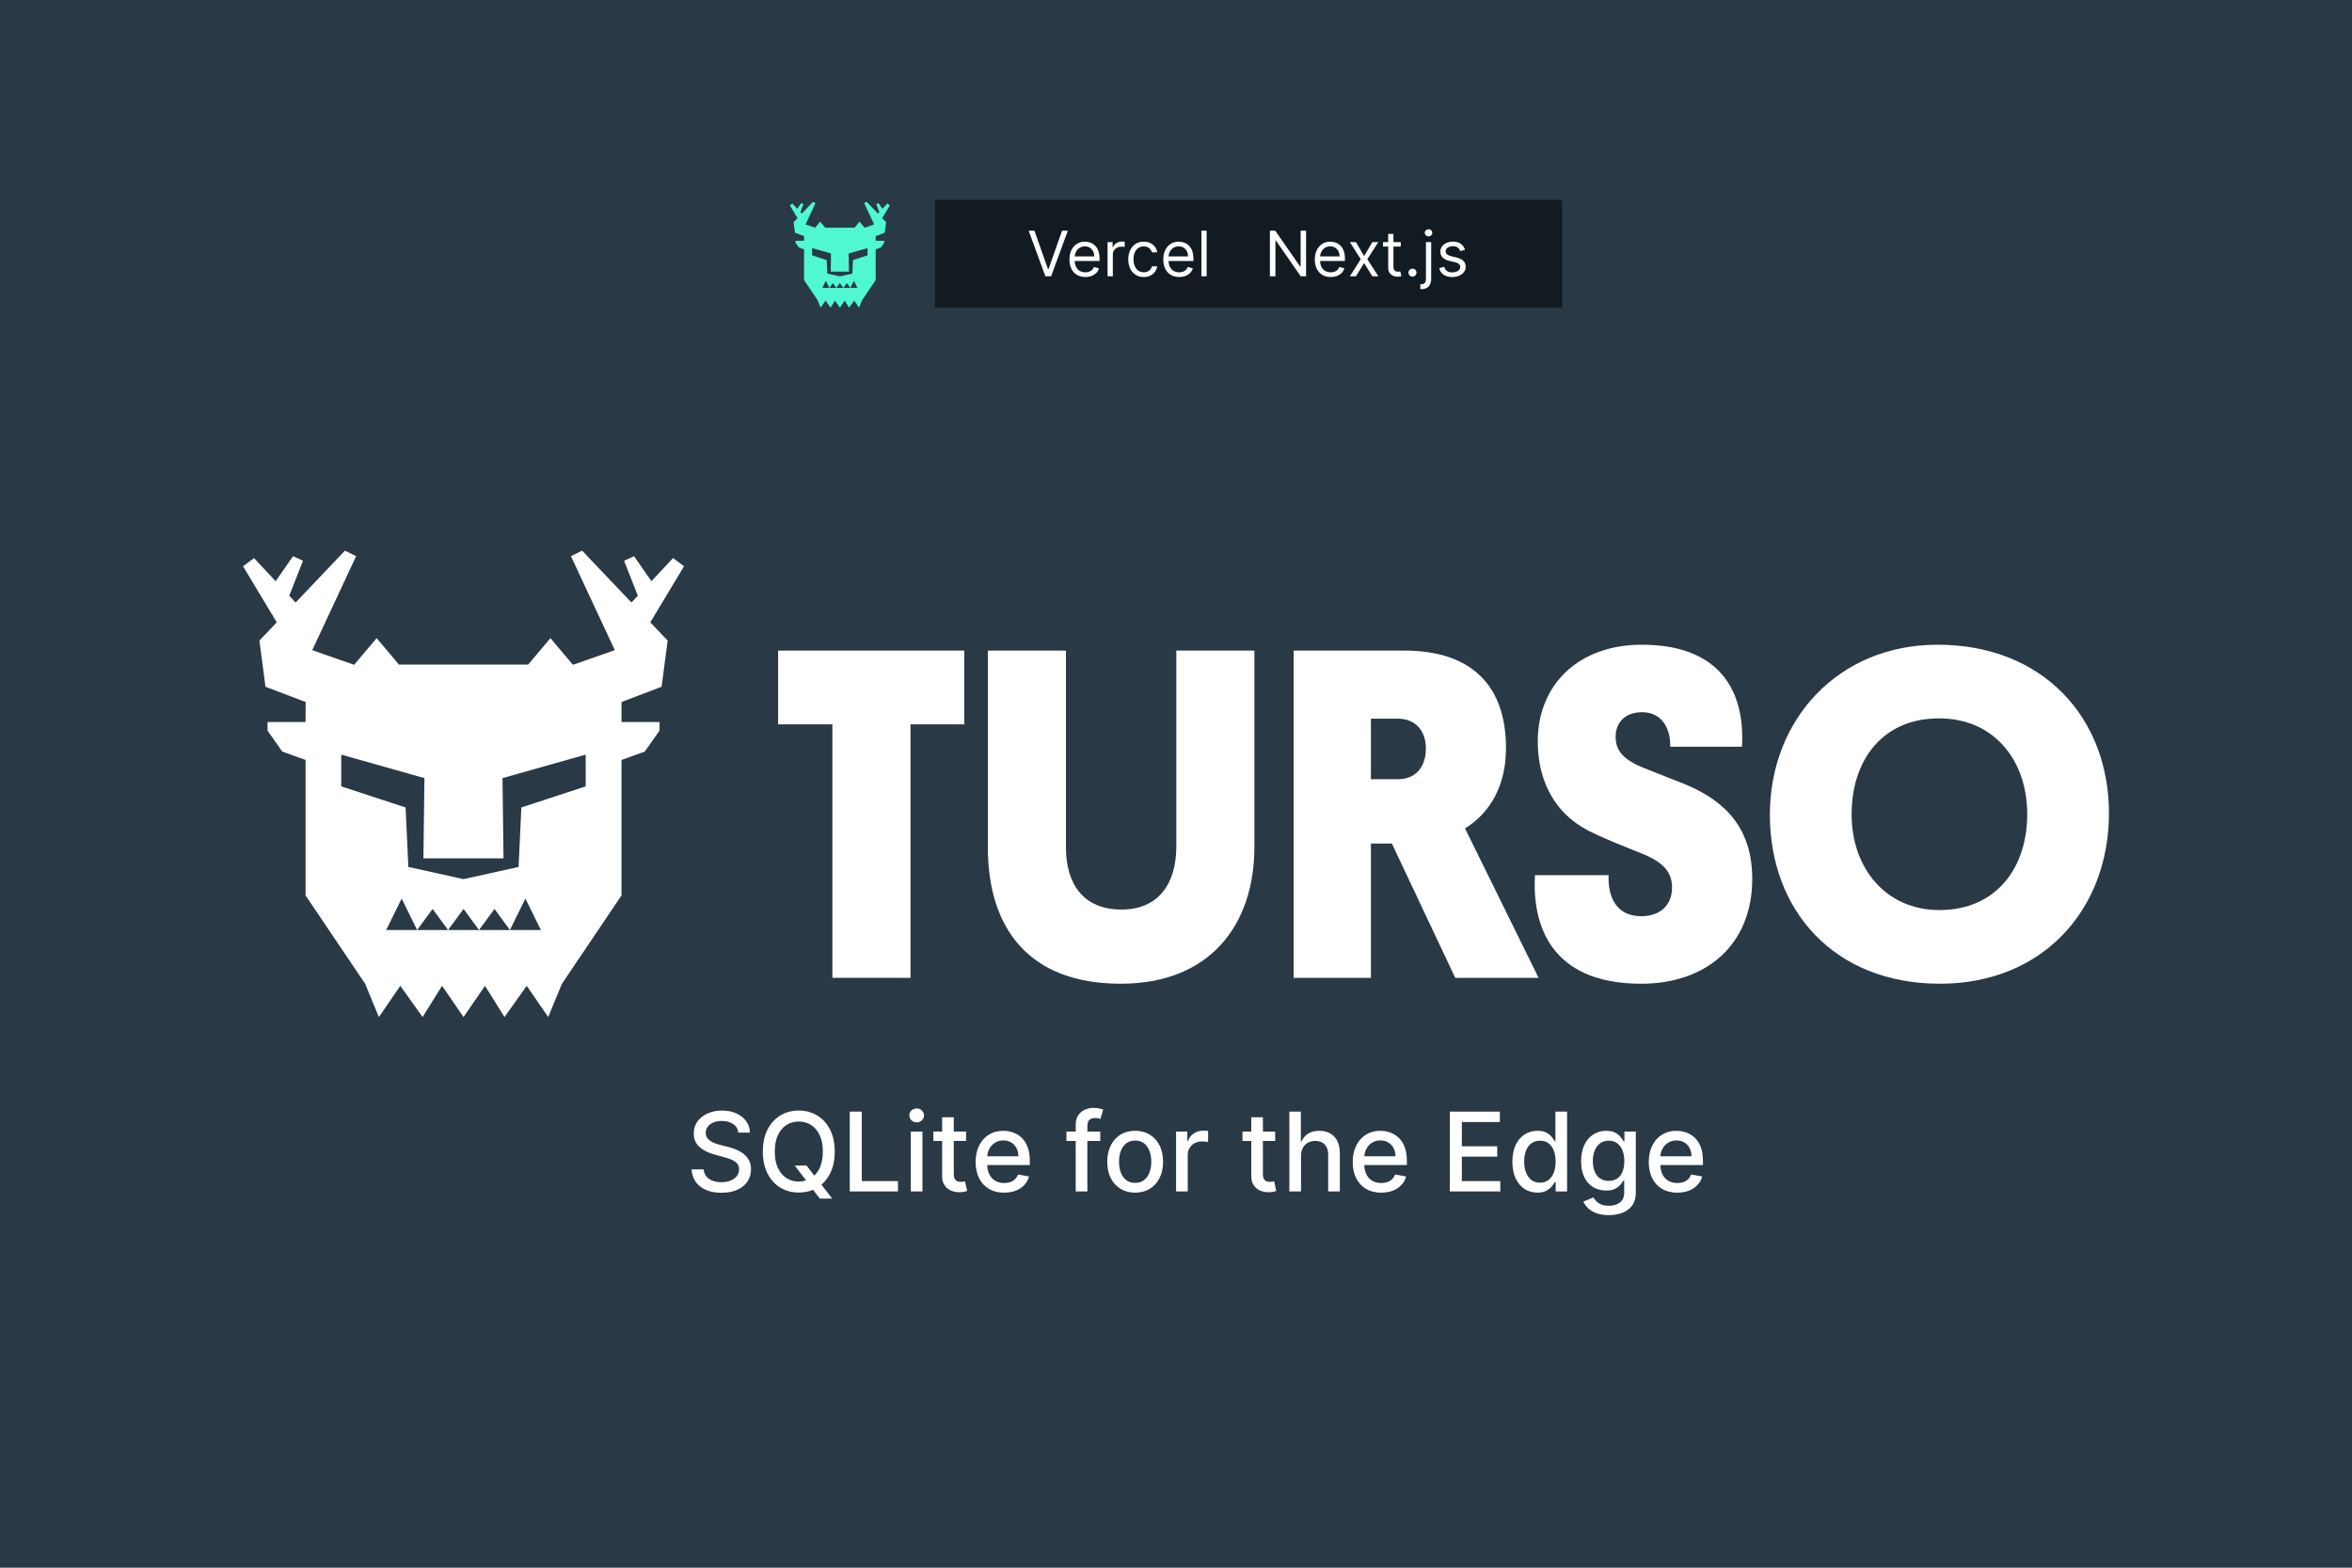 <?xml version="1.0" encoding="utf-8"?>
<svg xmlns="http://www.w3.org/2000/svg" width="1200" height="800" viewBox="0 0 1200 800" fill="none">
<g clip-path="url(#clip0_304_10)">
<rect width="1200" height="800" fill="white"/>
<rect width="1200" height="800" fill="#293945"/>
<path d="M464.55 369.648V499H424.688V369.648H397V332H492V369.648H464.55Z" fill="white"/>
<path d="M504 432.312V332H543.846V432.312C543.846 451.121 552.674 464.141 572.238 464.141C591.087 464.141 600.154 450.879 600.154 432.071V332H640V432.071C640 472.341 617.094 502 571.762 502C525.235 502 504 474.028 504 432.312Z" fill="white"/>
<path d="M747.453 422.739L785 499H742.462L710.144 430.461H699.45V499H660V332H716.56C751.017 332 768.365 350.101 768.365 381.714C768.365 400.296 760.761 414.534 747.453 422.739ZM699.448 366.752V397.642H713.232C722.263 397.642 727.491 391.368 727.491 381.955C727.491 372.784 722.026 366.752 713.232 366.752H699.448Z" fill="white"/>
<path d="M839.286 392.128L859.982 400.32C881.392 409.236 894 423.693 894 448.51C894 482.242 870.448 502 837.383 502C790.281 502 781.717 470.918 783.144 446.582H820.731C820.255 457.183 824.299 467.544 837.383 467.544C846.422 467.544 853.083 462.485 853.083 452.847C853.083 443.451 846.422 438.872 835.717 434.776C827.392 431.403 819.065 428.27 810.026 423.692C793.374 415.018 784.573 398.634 784.573 378.394C784.573 349.24 805.506 329 837.62 329C876.397 329 890.432 351.409 888.766 381.045H852.132C852.371 370.684 847.137 363.456 837.859 363.456C828.819 363.456 824.299 368.998 824.299 375.986C824.299 382.973 828.105 387.792 839.286 392.128Z" fill="white"/>
<path d="M988.547 329C1042.4 329 1076 366.347 1076 415.018C1076 463.689 1042.64 502 989.738 502C935.884 502 903 464.654 903 415.74C903 367.311 937.789 329 988.547 329ZM989.499 464.412C1018.57 464.412 1034.3 442.727 1034.3 415.501C1034.3 388.273 1017.62 366.588 989.262 366.588C960.191 366.588 944.7 388.273 944.7 415.501C944.7 442.968 962.096 464.412 989.499 464.412Z" fill="white"/>
<path d="M349 288.965L343.409 284.797L332.359 296.589L323.5 283.831L318.404 286.165L325.417 303.997L322.169 307.462L297 281L291.295 283.818L313.677 331.775L292.705 339.126H292.204L280.835 325.647L269.457 339.137H203.541L192.163 325.647L180.761 339.166H180.409L159.321 331.775L181.705 283.818L176 281L150.831 307.462L147.583 303.997L154.596 286.163L149.5 283.831L140.641 296.587L129.592 284.797L124 288.965L141.202 317.584L132.349 326.891L135.445 350.448L155.948 358.255L155.907 368.44H136.491V372.836L144.007 383.524L155.907 387.818V456.953L186.324 502.081L193.295 519L204.249 503.075L215.603 519L225.543 503.075L236.499 519L247.453 503.075L257.395 519L268.748 503.075L279.702 519L286.675 502.081L317.09 456.953V387.818L328.991 383.524L336.506 372.836V368.44H317.09L317.12 358.228L337.553 350.448L340.648 326.893L331.795 317.585L348.998 288.967L349 288.965ZM260.175 474.581H197.039L204.932 458.565L212.824 474.581L220.715 463.847L228.608 474.581L236.499 463.847L244.391 474.581L252.284 463.847L260.175 474.581L268.066 458.565L275.959 474.581H260.175ZM298.826 401.295L265.997 412.052L264.582 442.408L236.464 448.62L208.346 442.408L206.932 412.052L174.103 401.295V385.09L216.543 397.079L216.026 438.005H256.902L256.384 397.079L298.826 385.09V401.295Z" fill="white"/>
<path d="M376.688 577.972C376.475 576.089 375.6 574.631 374.062 573.597C372.525 572.549 370.589 572.026 368.256 572.026C366.585 572.026 365.14 572.291 363.92 572.821C362.701 573.338 361.753 574.054 361.077 574.969C360.414 575.87 360.082 576.898 360.082 578.051C360.082 579.019 360.308 579.854 360.759 580.557C361.223 581.259 361.826 581.849 362.568 582.327C363.324 582.791 364.133 583.182 364.994 583.5C365.856 583.805 366.685 584.057 367.48 584.256L371.457 585.29C372.757 585.608 374.089 586.039 375.455 586.582C376.82 587.126 378.086 587.842 379.253 588.73C380.42 589.618 381.361 590.719 382.077 592.031C382.806 593.344 383.17 594.915 383.17 596.744C383.17 599.051 382.574 601.099 381.381 602.889C380.201 604.679 378.484 606.091 376.23 607.125C373.99 608.159 371.278 608.676 368.097 608.676C365.047 608.676 362.409 608.192 360.182 607.224C357.955 606.257 356.211 604.884 354.952 603.108C353.692 601.318 352.996 599.197 352.864 596.744H359.028C359.148 598.216 359.625 599.442 360.46 600.423C361.309 601.391 362.389 602.114 363.702 602.591C365.027 603.055 366.479 603.287 368.057 603.287C369.794 603.287 371.338 603.015 372.69 602.472C374.056 601.915 375.13 601.146 375.912 600.165C376.694 599.17 377.085 598.01 377.085 596.685C377.085 595.478 376.741 594.491 376.051 593.722C375.375 592.953 374.454 592.316 373.287 591.812C372.134 591.309 370.828 590.865 369.369 590.48L364.557 589.168C361.295 588.279 358.71 586.973 356.801 585.25C354.905 583.527 353.957 581.246 353.957 578.409C353.957 576.062 354.594 574.014 355.866 572.264C357.139 570.514 358.863 569.155 361.037 568.188C363.211 567.206 365.664 566.716 368.395 566.716C371.152 566.716 373.585 567.2 375.693 568.168C377.814 569.135 379.485 570.468 380.705 572.165C381.924 573.848 382.561 575.784 382.614 577.972H376.688ZM405.488 594.795H411.533L415.789 600.344L417.798 602.81L424.579 611.659H418.295L413.761 605.753L412.21 603.605L405.488 594.795ZM425.891 587.636C425.891 591.985 425.096 595.723 423.505 598.852C421.914 601.968 419.733 604.367 416.962 606.051C414.205 607.722 411.069 608.557 407.556 608.557C404.03 608.557 400.881 607.722 398.11 606.051C395.353 604.367 393.178 601.961 391.587 598.832C389.996 595.704 389.201 591.972 389.201 587.636C389.201 583.288 389.996 579.556 391.587 576.44C393.178 573.312 395.353 570.912 398.11 569.241C400.881 567.558 404.03 566.716 407.556 566.716C411.069 566.716 414.205 567.558 416.962 569.241C419.733 570.912 421.914 573.312 423.505 576.44C425.096 579.556 425.891 583.288 425.891 587.636ZM419.806 587.636C419.806 584.322 419.269 581.531 418.195 579.264C417.135 576.984 415.676 575.26 413.82 574.094C411.978 572.914 409.889 572.324 407.556 572.324C405.21 572.324 403.115 572.914 401.272 574.094C399.429 575.26 397.971 576.984 396.897 579.264C395.836 581.531 395.306 584.322 395.306 587.636C395.306 590.951 395.836 593.748 396.897 596.028C397.971 598.295 399.429 600.019 401.272 601.199C403.115 602.366 405.21 602.949 407.556 602.949C409.889 602.949 411.978 602.366 413.82 601.199C415.676 600.019 417.135 598.295 418.195 596.028C419.269 593.748 419.806 590.951 419.806 587.636ZM433.553 608V567.273H439.697V602.71H458.152V608H433.553ZM464.685 608V577.455H470.631V608H464.685ZM467.688 572.741C466.653 572.741 465.765 572.397 465.023 571.707C464.294 571.005 463.929 570.17 463.929 569.202C463.929 568.221 464.294 567.385 465.023 566.696C465.765 565.993 466.653 565.642 467.688 565.642C468.722 565.642 469.603 565.993 470.332 566.696C471.075 567.385 471.446 568.221 471.446 569.202C471.446 570.17 471.075 571.005 470.332 571.707C469.603 572.397 468.722 572.741 467.688 572.741ZM492.888 577.455V582.227H476.204V577.455H492.888ZM480.678 570.136H486.624V599.031C486.624 600.185 486.797 601.053 487.141 601.636C487.486 602.206 487.93 602.598 488.474 602.81C489.031 603.009 489.634 603.108 490.283 603.108C490.761 603.108 491.178 603.075 491.536 603.009C491.894 602.942 492.173 602.889 492.371 602.849L493.445 607.761C493.101 607.894 492.61 608.027 491.974 608.159C491.337 608.305 490.542 608.384 489.587 608.398C488.023 608.424 486.565 608.146 485.212 607.562C483.86 606.979 482.766 606.078 481.931 604.858C481.096 603.638 480.678 602.107 480.678 600.264V570.136ZM512.303 608.616C509.293 608.616 506.701 607.973 504.527 606.688C502.366 605.388 500.696 603.565 499.516 601.219C498.349 598.859 497.766 596.095 497.766 592.926C497.766 589.797 498.349 587.04 499.516 584.653C500.696 582.267 502.339 580.404 504.447 579.065C506.569 577.726 509.048 577.057 511.885 577.057C513.608 577.057 515.279 577.342 516.896 577.912C518.514 578.482 519.965 579.377 521.251 580.597C522.537 581.816 523.552 583.401 524.294 585.349C525.036 587.285 525.408 589.638 525.408 592.409V594.517H501.126V590.062H519.581C519.581 588.498 519.263 587.113 518.626 585.906C517.99 584.687 517.095 583.725 515.942 583.023C514.802 582.32 513.463 581.969 511.925 581.969C510.254 581.969 508.796 582.38 507.55 583.202C506.317 584.01 505.362 585.071 504.686 586.384C504.023 587.683 503.692 589.095 503.692 590.619V594.099C503.692 596.141 504.05 597.878 504.766 599.31C505.495 600.741 506.509 601.835 507.808 602.591C509.107 603.333 510.625 603.705 512.362 603.705C513.489 603.705 514.517 603.545 515.445 603.227C516.373 602.896 517.175 602.405 517.851 601.756C518.527 601.106 519.044 600.304 519.402 599.349L525.03 600.364C524.579 602.021 523.77 603.473 522.604 604.719C521.45 605.952 519.999 606.913 518.249 607.602C516.512 608.278 514.53 608.616 512.303 608.616ZM561.362 577.455V582.227H544.101V577.455H561.362ZM548.834 608V573.915C548.834 572.006 549.251 570.421 550.087 569.162C550.922 567.889 552.029 566.941 553.408 566.318C554.786 565.682 556.285 565.364 557.902 565.364C559.095 565.364 560.116 565.463 560.964 565.662C561.813 565.848 562.443 566.02 562.854 566.179L561.462 570.991C561.183 570.912 560.825 570.819 560.388 570.713C559.95 570.594 559.42 570.534 558.797 570.534C557.352 570.534 556.318 570.892 555.695 571.608C555.085 572.324 554.78 573.358 554.78 574.71V608H548.834ZM579.161 608.616C576.297 608.616 573.798 607.96 571.663 606.648C569.529 605.335 567.872 603.499 566.692 601.139C565.512 598.779 564.922 596.022 564.922 592.866C564.922 589.698 565.512 586.927 566.692 584.554C567.872 582.181 569.529 580.338 571.663 579.026C573.798 577.713 576.297 577.057 579.161 577.057C582.024 577.057 584.523 577.713 586.658 579.026C588.792 580.338 590.449 582.181 591.629 584.554C592.809 586.927 593.399 589.698 593.399 592.866C593.399 596.022 592.809 598.779 591.629 601.139C590.449 603.499 588.792 605.335 586.658 606.648C584.523 607.96 582.024 608.616 579.161 608.616ZM579.18 603.625C581.036 603.625 582.574 603.134 583.794 602.153C585.014 601.172 585.915 599.866 586.499 598.236C587.095 596.605 587.393 594.809 587.393 592.847C587.393 590.898 587.095 589.108 586.499 587.477C585.915 585.833 585.014 584.514 583.794 583.52C582.574 582.526 581.036 582.028 579.18 582.028C577.311 582.028 575.76 582.526 574.527 583.52C573.307 584.514 572.399 585.833 571.803 587.477C571.219 589.108 570.928 590.898 570.928 592.847C570.928 594.809 571.219 596.605 571.803 598.236C572.399 599.866 573.307 601.172 574.527 602.153C575.76 603.134 577.311 603.625 579.18 603.625ZM600.036 608V577.455H605.783V582.307H606.102C606.658 580.663 607.639 579.37 609.045 578.429C610.463 577.474 612.067 576.997 613.857 576.997C614.228 576.997 614.666 577.01 615.17 577.037C615.687 577.063 616.091 577.097 616.383 577.136V582.824C616.144 582.758 615.72 582.685 615.11 582.605C614.5 582.512 613.89 582.466 613.281 582.466C611.875 582.466 610.622 582.764 609.522 583.361C608.435 583.944 607.573 584.759 606.937 585.807C606.3 586.841 605.982 588.021 605.982 589.347V608H600.036ZM650.607 577.455V582.227H633.923V577.455H650.607ZM638.397 570.136H644.343V599.031C644.343 600.185 644.515 601.053 644.86 601.636C645.205 602.206 645.649 602.598 646.192 602.81C646.749 603.009 647.353 603.108 648.002 603.108C648.479 603.108 648.897 603.075 649.255 603.009C649.613 602.942 649.891 602.889 650.09 602.849L651.164 607.761C650.819 607.894 650.329 608.027 649.692 608.159C649.056 608.305 648.261 608.384 647.306 608.398C645.742 608.424 644.283 608.146 642.931 607.562C641.579 606.979 640.485 606.078 639.65 604.858C638.815 603.638 638.397 602.107 638.397 600.264V570.136ZM663.787 589.864V608H657.841V567.273H663.707V582.426H664.085C664.801 580.782 665.895 579.476 667.366 578.509C668.838 577.541 670.76 577.057 673.134 577.057C675.228 577.057 677.058 577.488 678.622 578.349C680.2 579.211 681.42 580.497 682.281 582.207C683.156 583.904 683.594 586.026 683.594 588.571V608H677.648V589.287C677.648 587.046 677.071 585.31 675.918 584.077C674.764 582.83 673.16 582.207 671.105 582.207C669.7 582.207 668.44 582.506 667.327 583.102C666.226 583.699 665.358 584.574 664.722 585.727C664.098 586.867 663.787 588.246 663.787 589.864ZM704.693 608.616C701.684 608.616 699.092 607.973 696.918 606.688C694.757 605.388 693.086 603.565 691.906 601.219C690.74 598.859 690.156 596.095 690.156 592.926C690.156 589.797 690.74 587.04 691.906 584.653C693.086 582.267 694.73 580.404 696.838 579.065C698.959 577.726 701.438 577.057 704.276 577.057C705.999 577.057 707.67 577.342 709.287 577.912C710.904 578.482 712.356 579.377 713.642 580.597C714.928 581.816 715.942 583.401 716.685 585.349C717.427 587.285 717.798 589.638 717.798 592.409V594.517H693.517V590.062H711.972C711.972 588.498 711.653 587.113 711.017 585.906C710.381 584.687 709.486 583.725 708.332 583.023C707.192 582.32 705.853 581.969 704.315 581.969C702.645 581.969 701.187 582.38 699.94 583.202C698.707 584.01 697.753 585.071 697.077 586.384C696.414 587.683 696.082 589.095 696.082 590.619V594.099C696.082 596.141 696.44 597.878 697.156 599.31C697.885 600.741 698.9 601.835 700.199 602.591C701.498 603.333 703.016 603.705 704.753 603.705C705.88 603.705 706.907 603.545 707.835 603.227C708.763 602.896 709.565 602.405 710.241 601.756C710.918 601.106 711.435 600.304 711.793 599.349L717.42 600.364C716.97 602.021 716.161 603.473 714.994 604.719C713.841 605.952 712.389 606.913 710.639 607.602C708.902 608.278 706.92 608.616 704.693 608.616ZM739.693 608V567.273H765.227V572.562H745.838V584.972H763.895V590.241H745.838V602.71H765.466V608H739.693ZM784.393 608.597C781.927 608.597 779.726 607.967 777.79 606.707C775.868 605.435 774.357 603.625 773.256 601.278C772.169 598.919 771.626 596.088 771.626 592.787C771.626 589.486 772.176 586.662 773.276 584.315C774.39 581.969 775.915 580.172 777.85 578.926C779.786 577.68 781.98 577.057 784.433 577.057C786.328 577.057 787.853 577.375 789.006 578.011C790.173 578.634 791.075 579.364 791.711 580.199C792.361 581.034 792.864 581.77 793.222 582.406H793.58V567.273H799.526V608H793.719V603.247H793.222C792.864 603.897 792.347 604.639 791.671 605.474C791.008 606.31 790.094 607.039 788.927 607.662C787.76 608.285 786.249 608.597 784.393 608.597ZM785.705 603.526C787.415 603.526 788.861 603.075 790.04 602.173C791.234 601.259 792.135 599.992 792.745 598.375C793.368 596.758 793.68 594.875 793.68 592.727C793.68 590.606 793.375 588.75 792.765 587.159C792.155 585.568 791.26 584.329 790.08 583.44C788.9 582.552 787.442 582.108 785.705 582.108C783.915 582.108 782.424 582.572 781.231 583.5C780.038 584.428 779.136 585.694 778.526 587.298C777.93 588.902 777.631 590.712 777.631 592.727C777.631 594.769 777.936 596.605 778.546 598.236C779.156 599.866 780.058 601.159 781.251 602.114C782.457 603.055 783.942 603.526 785.705 603.526ZM820.82 620.091C818.393 620.091 816.305 619.773 814.555 619.136C812.819 618.5 811.4 617.658 810.3 616.611C809.199 615.563 808.377 614.417 807.834 613.17L812.945 611.062C813.303 611.646 813.78 612.262 814.376 612.912C814.986 613.575 815.808 614.138 816.842 614.602C817.89 615.066 819.235 615.298 820.879 615.298C823.133 615.298 824.996 614.748 826.467 613.648C827.939 612.561 828.675 610.824 828.675 608.438V602.432H828.297C827.939 603.081 827.422 603.804 826.746 604.599C826.083 605.395 825.168 606.084 824.001 606.668C822.835 607.251 821.317 607.543 819.447 607.543C817.035 607.543 814.86 606.979 812.925 605.852C811.002 604.712 809.478 603.035 808.351 600.821C807.237 598.594 806.68 595.856 806.68 592.608C806.68 589.36 807.231 586.576 808.331 584.256C809.445 581.936 810.969 580.159 812.905 578.926C814.84 577.68 817.035 577.057 819.487 577.057C821.383 577.057 822.914 577.375 824.081 578.011C825.248 578.634 826.156 579.364 826.805 580.199C827.468 581.034 827.979 581.77 828.337 582.406H828.774V577.455H834.601V608.676C834.601 611.301 833.991 613.455 832.771 615.139C831.552 616.823 829.901 618.069 827.82 618.878C825.751 619.687 823.418 620.091 820.82 620.091ZM820.76 602.611C822.47 602.611 823.915 602.213 825.095 601.418C826.288 600.609 827.19 599.455 827.8 597.957C828.423 596.446 828.734 594.636 828.734 592.528C828.734 590.473 828.429 588.664 827.82 587.099C827.21 585.535 826.315 584.315 825.135 583.44C823.955 582.552 822.497 582.108 820.76 582.108C818.97 582.108 817.479 582.572 816.286 583.5C815.092 584.415 814.191 585.661 813.581 587.239C812.984 588.816 812.686 590.58 812.686 592.528C812.686 594.53 812.991 596.287 813.601 597.798C814.211 599.31 815.112 600.49 816.305 601.338C817.512 602.187 818.997 602.611 820.76 602.611ZM855.74 608.616C852.731 608.616 850.139 607.973 847.964 606.688C845.804 605.388 844.133 603.565 842.953 601.219C841.786 598.859 841.203 596.095 841.203 592.926C841.203 589.797 841.786 587.04 842.953 584.653C844.133 582.267 845.777 580.404 847.885 579.065C850.006 577.726 852.485 577.057 855.322 577.057C857.046 577.057 858.716 577.342 860.334 577.912C861.951 578.482 863.403 579.377 864.689 580.597C865.975 581.816 866.989 583.401 867.732 585.349C868.474 587.285 868.845 589.638 868.845 592.409V594.517H844.564V590.062H863.018C863.018 588.498 862.7 587.113 862.064 585.906C861.428 584.687 860.533 583.725 859.379 583.023C858.239 582.32 856.9 581.969 855.362 581.969C853.692 581.969 852.233 582.38 850.987 583.202C849.754 584.01 848.8 585.071 848.124 586.384C847.461 587.683 847.129 589.095 847.129 590.619V594.099C847.129 596.141 847.487 597.878 848.203 599.31C848.932 600.741 849.946 601.835 851.246 602.591C852.545 603.333 854.063 603.705 855.8 603.705C856.927 603.705 857.954 603.545 858.882 603.227C859.81 602.896 860.612 602.405 861.288 601.756C861.964 601.106 862.482 600.304 862.839 599.349L868.467 600.364C868.017 602.021 867.208 603.473 866.041 604.719C864.888 605.952 863.436 606.913 861.686 607.602C859.949 608.278 857.967 608.616 855.74 608.616Z" fill="white"/>
<path d="M454 104.807L452.733 103.861L450.228 106.537L448.22 103.642L447.065 104.172L448.654 108.218L447.918 109.004L442.213 103L440.92 103.639L445.993 114.52L441.24 116.188H441.126L438.549 113.13L435.97 116.191H421.029L418.45 113.13L415.866 116.197H415.786L411.006 114.52L416.08 103.639L414.787 103L409.082 109.004L408.346 108.218L409.935 104.171L408.78 103.642L406.772 106.537L404.267 103.861L403 104.807L406.899 111.301L404.892 113.412L405.594 118.757L410.242 120.528L410.232 122.839H405.831V123.837L407.535 126.262L410.232 127.236V142.922L417.127 153.161L418.707 157L421.19 153.387L423.763 157L426.017 153.387L428.5 157L430.983 153.387L433.236 157L435.81 153.387L438.293 157L439.873 153.161L446.767 142.922V127.236L449.465 126.262L451.168 123.837V122.839H446.767L446.774 120.522L451.405 118.757L452.107 113.413L450.1 111.301L454 104.808L454 104.807ZM433.866 146.922H419.556L421.345 143.288L423.133 146.922L424.922 144.486L426.711 146.922L428.5 144.486L430.289 146.922L432.078 144.486L433.866 146.922L435.655 143.288L437.444 146.922H433.866ZM442.627 130.294L435.186 132.735L434.865 139.622L428.492 141.031L422.118 139.622L421.798 132.735L414.357 130.294V126.617L423.976 129.337L423.859 138.623H433.125L433.007 129.337L442.627 126.617V130.294Z" fill="#4FF8D2"/>
<g filter="url(#filter0_b_304_10)">
<rect x="477" y="102" width="320" height="55" fill="#121B22"/>
</g>
<path d="M527.773 117.727L534.682 137.318H534.955L541.864 117.727H544.818L536.273 141H533.364L524.818 117.727H527.773ZM553.773 141.364C552.091 141.364 550.64 140.992 549.42 140.25C548.208 139.5 547.273 138.455 546.614 137.114C545.962 135.765 545.636 134.197 545.636 132.409C545.636 130.621 545.962 129.045 546.614 127.682C547.273 126.311 548.189 125.242 549.364 124.477C550.545 123.705 551.924 123.318 553.5 123.318C554.409 123.318 555.307 123.47 556.193 123.773C557.08 124.076 557.886 124.568 558.614 125.25C559.341 125.924 559.92 126.818 560.352 127.932C560.784 129.045 561 130.417 561 132.045V133.182H547.545V130.864H558.273C558.273 129.879 558.076 129 557.682 128.227C557.295 127.455 556.742 126.845 556.023 126.398C555.311 125.951 554.47 125.727 553.5 125.727C552.432 125.727 551.508 125.992 550.727 126.523C549.955 127.045 549.36 127.727 548.943 128.568C548.527 129.409 548.318 130.311 548.318 131.273V132.818C548.318 134.136 548.545 135.254 549 136.17C549.462 137.08 550.102 137.773 550.92 138.25C551.739 138.72 552.689 138.955 553.773 138.955C554.477 138.955 555.114 138.856 555.682 138.659C556.258 138.455 556.754 138.152 557.17 137.75C557.587 137.341 557.909 136.833 558.136 136.227L560.727 136.955C560.455 137.833 559.996 138.606 559.352 139.273C558.708 139.932 557.913 140.447 556.966 140.818C556.019 141.182 554.955 141.364 553.773 141.364ZM565.08 141V123.545H567.67V126.182H567.852C568.17 125.318 568.746 124.617 569.58 124.08C570.413 123.542 571.352 123.273 572.398 123.273C572.595 123.273 572.841 123.277 573.136 123.284C573.432 123.292 573.655 123.303 573.807 123.318V126.045C573.716 126.023 573.508 125.989 573.182 125.943C572.864 125.89 572.527 125.864 572.17 125.864C571.322 125.864 570.564 126.042 569.898 126.398C569.239 126.746 568.716 127.231 568.33 127.852C567.951 128.466 567.761 129.167 567.761 129.955V141H565.08ZM583.545 141.364C581.909 141.364 580.5 140.977 579.318 140.205C578.136 139.432 577.227 138.367 576.591 137.011C575.955 135.655 575.636 134.106 575.636 132.364C575.636 130.591 575.962 129.027 576.614 127.67C577.273 126.307 578.189 125.242 579.364 124.477C580.545 123.705 581.924 123.318 583.5 123.318C584.727 123.318 585.833 123.545 586.818 124C587.803 124.455 588.61 125.091 589.239 125.909C589.867 126.727 590.258 127.682 590.409 128.773H587.727C587.523 127.977 587.068 127.273 586.364 126.659C585.667 126.038 584.727 125.727 583.545 125.727C582.5 125.727 581.583 126 580.795 126.545C580.015 127.083 579.405 127.845 578.966 128.83C578.534 129.807 578.318 130.955 578.318 132.273C578.318 133.621 578.53 134.795 578.955 135.795C579.386 136.795 579.992 137.572 580.773 138.125C581.561 138.678 582.485 138.955 583.545 138.955C584.242 138.955 584.875 138.833 585.443 138.591C586.011 138.348 586.492 138 586.886 137.545C587.28 137.091 587.561 136.545 587.727 135.909H590.409C590.258 136.939 589.883 137.867 589.284 138.693C588.693 139.511 587.909 140.163 586.932 140.648C585.962 141.125 584.833 141.364 583.545 141.364ZM601.648 141.364C599.966 141.364 598.515 140.992 597.295 140.25C596.083 139.5 595.148 138.455 594.489 137.114C593.837 135.765 593.511 134.197 593.511 132.409C593.511 130.621 593.837 129.045 594.489 127.682C595.148 126.311 596.064 125.242 597.239 124.477C598.42 123.705 599.799 123.318 601.375 123.318C602.284 123.318 603.182 123.47 604.068 123.773C604.955 124.076 605.761 124.568 606.489 125.25C607.216 125.924 607.795 126.818 608.227 127.932C608.659 129.045 608.875 130.417 608.875 132.045V133.182H595.42V130.864H606.148C606.148 129.879 605.951 129 605.557 128.227C605.17 127.455 604.617 126.845 603.898 126.398C603.186 125.951 602.345 125.727 601.375 125.727C600.307 125.727 599.383 125.992 598.602 126.523C597.83 127.045 597.235 127.727 596.818 128.568C596.402 129.409 596.193 130.311 596.193 131.273V132.818C596.193 134.136 596.42 135.254 596.875 136.17C597.337 137.08 597.977 137.773 598.795 138.25C599.614 138.72 600.564 138.955 601.648 138.955C602.352 138.955 602.989 138.856 603.557 138.659C604.133 138.455 604.629 138.152 605.045 137.75C605.462 137.341 605.784 136.833 606.011 136.227L608.602 136.955C608.33 137.833 607.871 138.606 607.227 139.273C606.583 139.932 605.788 140.447 604.841 140.818C603.894 141.182 602.83 141.364 601.648 141.364ZM615.636 117.727V141H612.955V117.727H615.636ZM666.366 117.727V141H663.639L650.957 122.727H650.73V141H647.912V117.727H650.639L663.366 136.045H663.594V117.727H666.366ZM678.96 141.364C677.278 141.364 675.828 140.992 674.608 140.25C673.396 139.5 672.46 138.455 671.801 137.114C671.15 135.765 670.824 134.197 670.824 132.409C670.824 130.621 671.15 129.045 671.801 127.682C672.46 126.311 673.377 125.242 674.551 124.477C675.733 123.705 677.112 123.318 678.688 123.318C679.597 123.318 680.494 123.47 681.381 123.773C682.267 124.076 683.074 124.568 683.801 125.25C684.528 125.924 685.108 126.818 685.54 127.932C685.972 129.045 686.188 130.417 686.188 132.045V133.182H672.733V130.864H683.46C683.46 129.879 683.263 129 682.869 128.227C682.483 127.455 681.93 126.845 681.21 126.398C680.498 125.951 679.657 125.727 678.688 125.727C677.619 125.727 676.695 125.992 675.915 126.523C675.142 127.045 674.547 127.727 674.131 128.568C673.714 129.409 673.506 130.311 673.506 131.273V132.818C673.506 134.136 673.733 135.254 674.188 136.17C674.65 137.08 675.29 137.773 676.108 138.25C676.926 138.72 677.877 138.955 678.96 138.955C679.665 138.955 680.301 138.856 680.869 138.659C681.445 138.455 681.941 138.152 682.358 137.75C682.775 137.341 683.097 136.833 683.324 136.227L685.915 136.955C685.642 137.833 685.184 138.606 684.54 139.273C683.896 139.932 683.1 140.447 682.153 140.818C681.206 141.182 680.142 141.364 678.96 141.364ZM691.798 123.545L695.98 130.682L700.162 123.545H703.253L697.616 132.273L703.253 141H700.162L695.98 134.227L691.798 141H688.707L694.253 132.273L688.707 123.545H691.798ZM714.67 123.545V125.818H705.625V123.545H714.67ZM708.261 119.364H710.943V136C710.943 136.758 711.053 137.326 711.273 137.705C711.5 138.076 711.788 138.326 712.136 138.455C712.492 138.576 712.867 138.636 713.261 138.636C713.557 138.636 713.799 138.621 713.989 138.591C714.178 138.553 714.33 138.523 714.443 138.5L714.989 140.909C714.807 140.977 714.553 141.045 714.227 141.114C713.902 141.189 713.489 141.227 712.989 141.227C712.231 141.227 711.489 141.064 710.761 140.739C710.042 140.413 709.443 139.917 708.966 139.25C708.496 138.583 708.261 137.742 708.261 136.727V119.364ZM720.659 141.182C720.098 141.182 719.617 140.981 719.216 140.58C718.814 140.178 718.614 139.697 718.614 139.136C718.614 138.576 718.814 138.095 719.216 137.693C719.617 137.292 720.098 137.091 720.659 137.091C721.22 137.091 721.701 137.292 722.102 137.693C722.504 138.095 722.705 138.576 722.705 139.136C722.705 139.508 722.61 139.848 722.42 140.159C722.239 140.47 721.992 140.72 721.682 140.909C721.379 141.091 721.038 141.182 720.659 141.182ZM727.517 123.545H730.199V142.273C730.199 143.348 730.013 144.28 729.642 145.068C729.278 145.856 728.725 146.466 727.983 146.898C727.248 147.33 726.32 147.545 725.199 147.545C725.108 147.545 725.017 147.545 724.926 147.545C724.835 147.545 724.744 147.545 724.653 147.545V145.045C724.744 145.045 724.828 145.045 724.903 145.045C724.979 145.045 725.062 145.045 725.153 145.045C725.972 145.045 726.57 144.803 726.949 144.318C727.328 143.841 727.517 143.159 727.517 142.273V123.545ZM728.835 120.636C728.313 120.636 727.862 120.458 727.483 120.102C727.112 119.746 726.926 119.318 726.926 118.818C726.926 118.318 727.112 117.89 727.483 117.534C727.862 117.178 728.313 117 728.835 117C729.358 117 729.805 117.178 730.176 117.534C730.555 117.89 730.744 118.318 730.744 118.818C730.744 119.318 730.555 119.746 730.176 120.102C729.805 120.458 729.358 120.636 728.835 120.636ZM747.474 127.455L745.065 128.136C744.914 127.735 744.69 127.345 744.395 126.966C744.107 126.58 743.713 126.261 743.213 126.011C742.713 125.761 742.073 125.636 741.293 125.636C740.224 125.636 739.334 125.883 738.622 126.375C737.918 126.86 737.565 127.477 737.565 128.227C737.565 128.894 737.808 129.42 738.293 129.807C738.777 130.193 739.535 130.515 740.565 130.773L743.156 131.409C744.717 131.788 745.88 132.367 746.645 133.148C747.41 133.92 747.793 134.917 747.793 136.136C747.793 137.136 747.505 138.03 746.929 138.818C746.361 139.606 745.565 140.227 744.543 140.682C743.52 141.136 742.33 141.364 740.974 141.364C739.194 141.364 737.721 140.977 736.554 140.205C735.387 139.432 734.649 138.303 734.338 136.818L736.884 136.182C737.126 137.121 737.584 137.826 738.259 138.295C738.94 138.765 739.83 139 740.929 139C742.179 139 743.171 138.735 743.906 138.205C744.649 137.667 745.02 137.023 745.02 136.273C745.02 135.667 744.808 135.159 744.384 134.75C743.959 134.333 743.308 134.023 742.429 133.818L739.52 133.136C737.921 132.758 736.747 132.17 735.997 131.375C735.255 130.572 734.884 129.568 734.884 128.364C734.884 127.379 735.16 126.508 735.713 125.75C736.274 124.992 737.035 124.398 737.997 123.966C738.967 123.534 740.065 123.318 741.293 123.318C743.02 123.318 744.376 123.697 745.361 124.455C746.353 125.212 747.058 126.212 747.474 127.455Z" fill="white"/>
</g>
<defs>
<filter id="filter0_b_304_10" x="434" y="59" width="406" height="141" filterUnits="userSpaceOnUse" color-interpolation-filters="sRGB">
<feFlood flood-opacity="0" result="BackgroundImageFix"/>
<feGaussianBlur in="BackgroundImageFix" stdDeviation="21.5"/>
<feComposite in2="SourceAlpha" operator="in" result="effect1_backgroundBlur_304_10"/>
<feBlend mode="normal" in="SourceGraphic" in2="effect1_backgroundBlur_304_10" result="shape"/>
</filter>
<clipPath id="clip0_304_10">
<rect width="1200" height="800" fill="white"/>
</clipPath>
</defs>
</svg>
